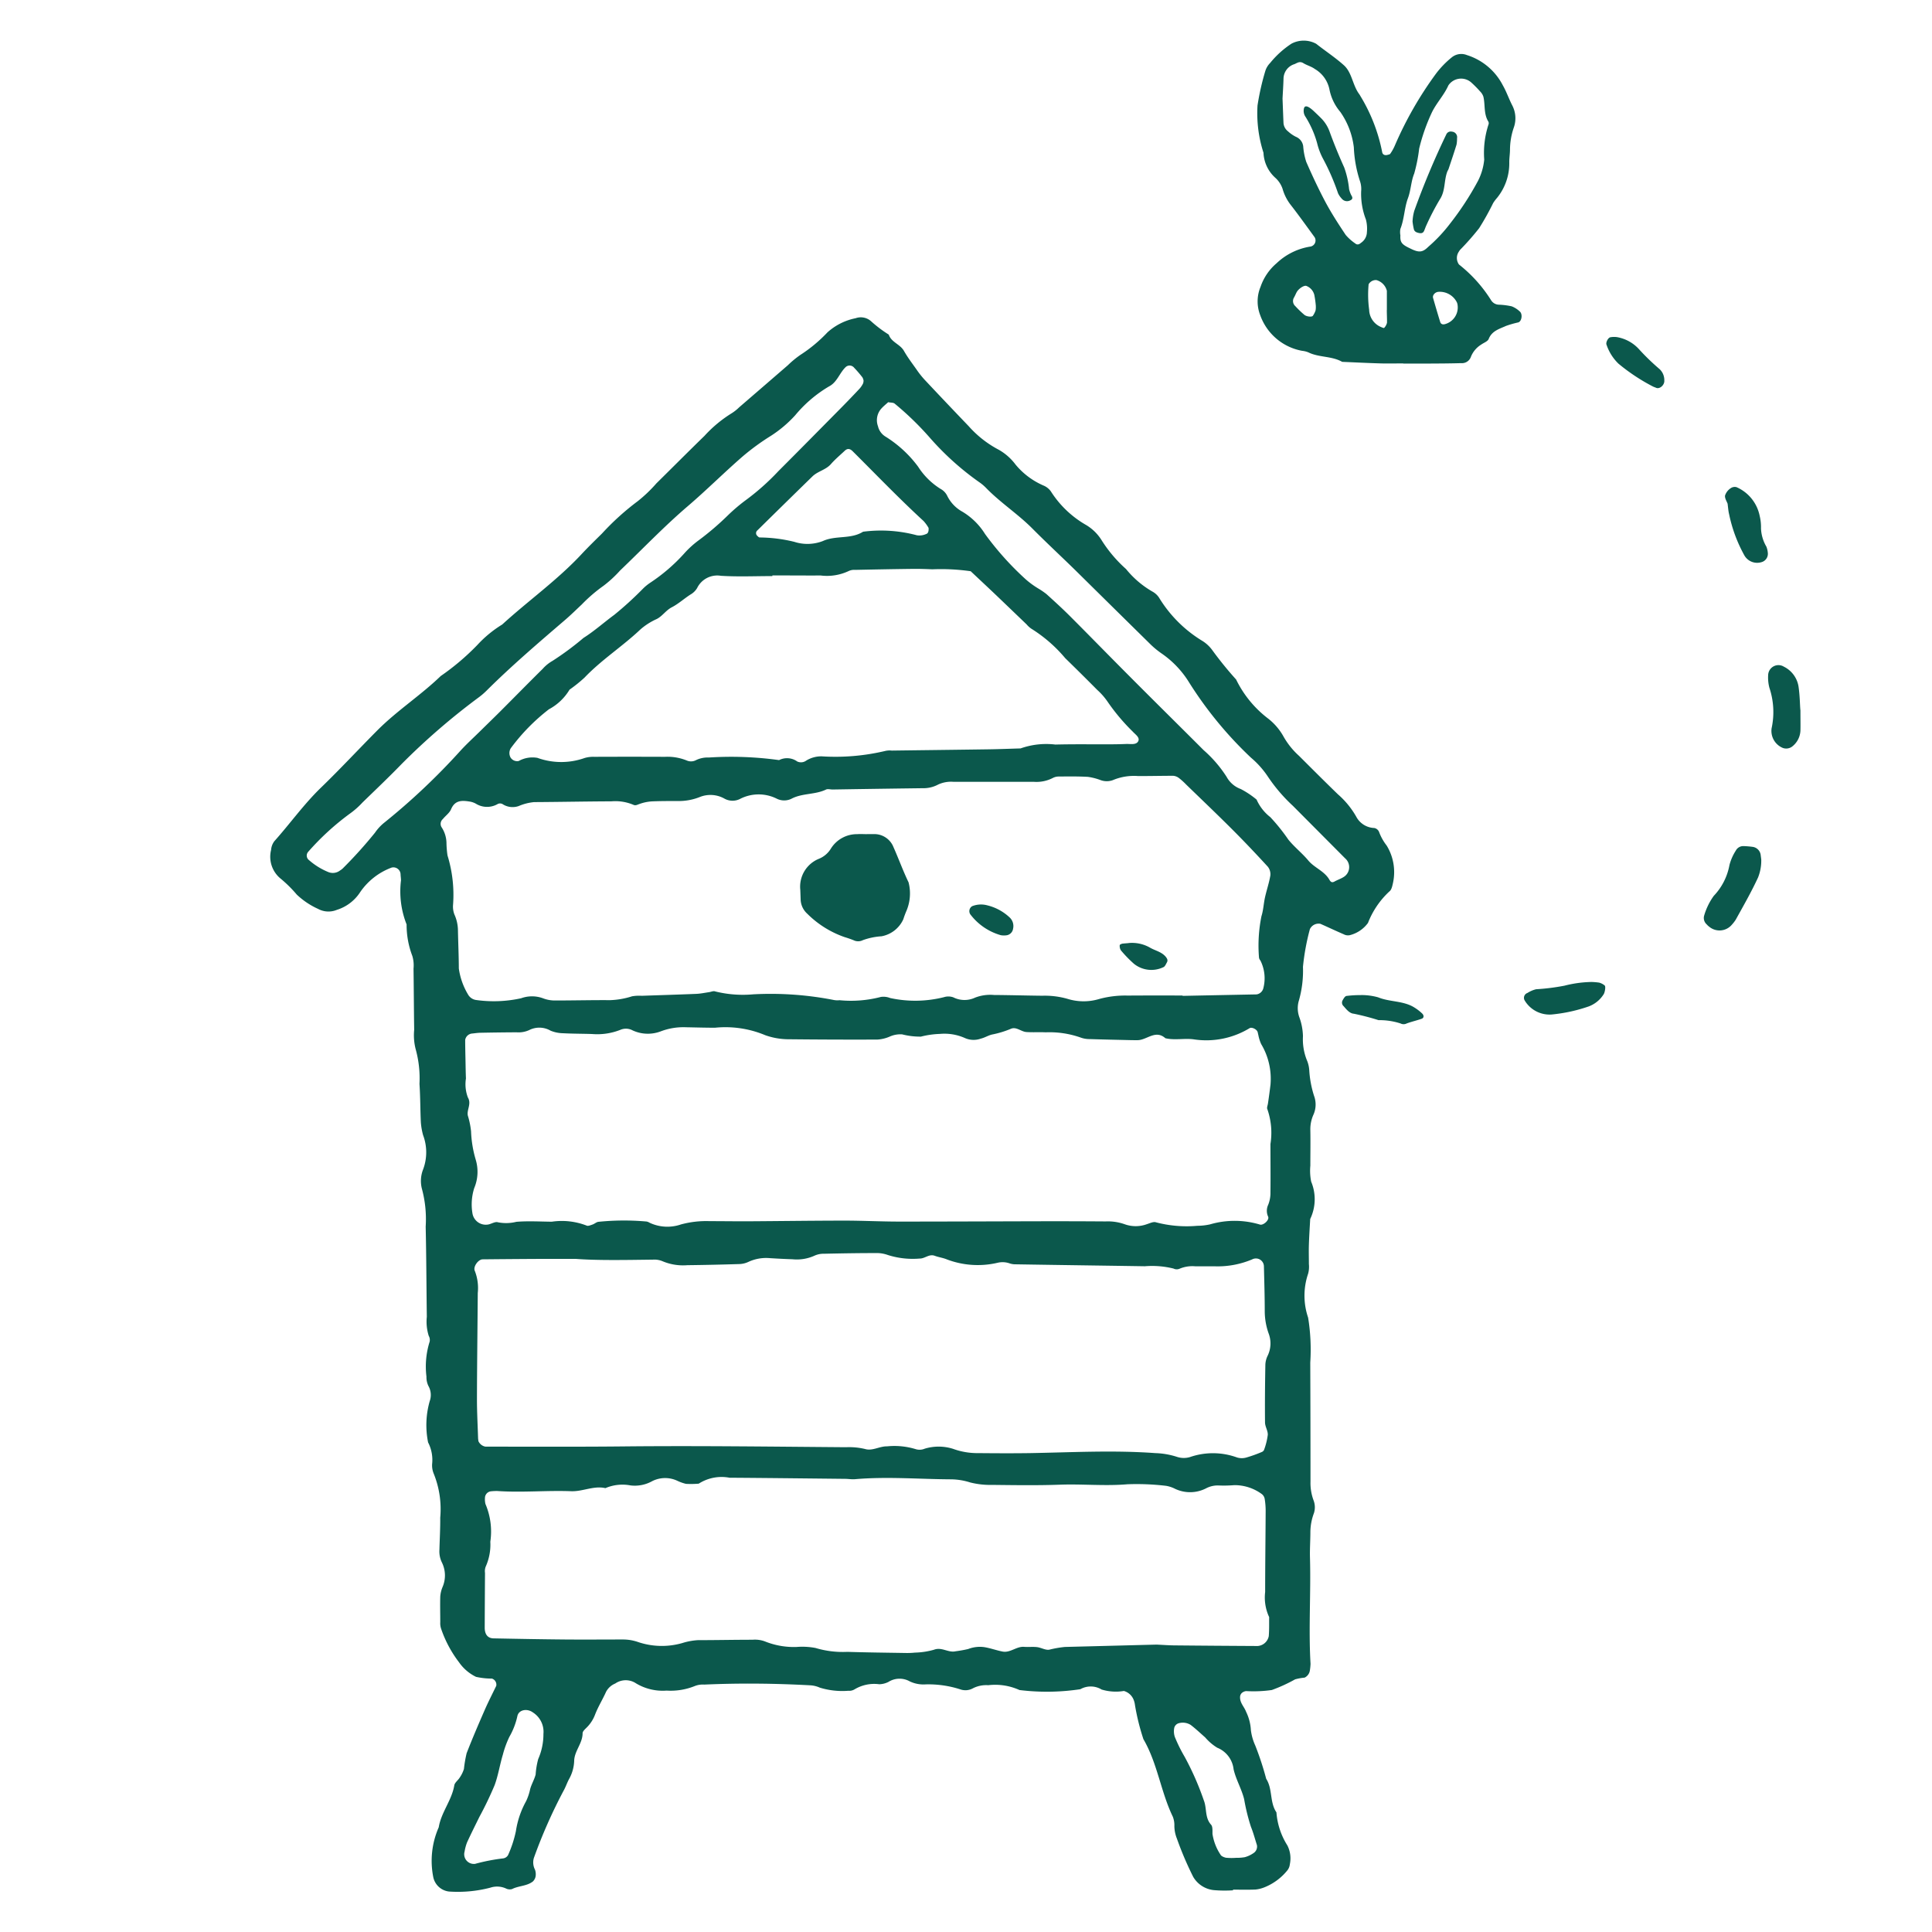 <svg xmlns="http://www.w3.org/2000/svg" xmlns:xlink="http://www.w3.org/1999/xlink" width="100" height="100" viewBox="0 0 100 100">
  <defs>
    <clipPath id="clip-GET_IN_TOUCH">
      <rect width="100" height="100"/>
    </clipPath>
  </defs>
  <g id="GET_IN_TOUCH" data-name="GET IN TOUCH" clip-path="url(#clip-GET_IN_TOUCH)">
    <path id="Path_107" data-name="Path 107" d="M223.76,1692.05a6.622,6.622,0,0,1-1-.01,1.4,1.4,0,0,1-1.062-.685,17.033,17.033,0,0,1-.845-1.982,1.8,1.8,0,0,1-.131-.645,1.221,1.221,0,0,0-.079-.485c-.625-1.294-.793-2.761-1.523-4.016a11.677,11.677,0,0,1-.437-1.764,1.072,1.072,0,0,0-.088-.318.768.768,0,0,0-.485-.413,2.535,2.535,0,0,1-1.153-.074,1.088,1.088,0,0,0-1.1-.017,11.591,11.591,0,0,1-3.152.043,3.041,3.041,0,0,0-1.617-.25,1.513,1.513,0,0,0-.8.164.8.8,0,0,1-.649.05,5.36,5.36,0,0,0-1.8-.256,1.647,1.647,0,0,1-.809-.154,1.079,1.079,0,0,0-1.108.026,1.1,1.1,0,0,1-.476.12,1.977,1.977,0,0,0-1.28.266.527.527,0,0,1-.319.072,3.969,3.969,0,0,1-1.477-.162,1.4,1.4,0,0,0-.479-.12c-1.831-.1-3.664-.12-5.5-.038a1.141,1.141,0,0,0-.489.074,3.331,3.331,0,0,1-1.461.237,2.681,2.681,0,0,1-1.587-.377.955.955,0,0,0-1.074.012.931.931,0,0,0-.471.424c-.179.4-.42.784-.578,1.2a1.862,1.862,0,0,1-.455.68c-.077.076-.184.178-.184.268,0,.522-.418.912-.435,1.418a2.071,2.071,0,0,1-.263.95c-.106.193-.174.408-.282.6a26.466,26.466,0,0,0-1.543,3.49.817.817,0,0,0,.061.608.729.729,0,0,1,.033.324.486.486,0,0,1-.145.283c-.314.245-.733.218-1.08.394a.443.443,0,0,1-.32-.035,1.111,1.111,0,0,0-.8-.039,6.634,6.634,0,0,1-2.143.2.942.942,0,0,1-.808-.725,4.306,4.306,0,0,1,.279-2.6c.126-.775.675-1.393.805-2.171.025-.147.2-.264.283-.405a1.627,1.627,0,0,0,.216-.443,6.551,6.551,0,0,1,.14-.816c.3-.772.628-1.533.96-2.292.177-.4.383-.8.573-1.194a.328.328,0,0,0-.227-.376,3.686,3.686,0,0,1-.821-.09,2.286,2.286,0,0,1-.878-.752,6.081,6.081,0,0,1-.932-1.749.9.9,0,0,1-.04-.328c0-.445-.013-.89,0-1.333a1.592,1.592,0,0,1,.115-.479,1.515,1.515,0,0,0-.032-1.283,1.288,1.288,0,0,1-.127-.646c.015-.556.047-1.112.042-1.667a4.883,4.883,0,0,0-.337-2.281,1.126,1.126,0,0,1-.083-.489,1.97,1.97,0,0,0-.208-1.127,4.523,4.523,0,0,1,.084-2.137.943.943,0,0,0-.069-.788,1.05,1.05,0,0,1-.1-.481,4.287,4.287,0,0,1,.165-1.808.428.428,0,0,0-.046-.3,2.425,2.425,0,0,1-.1-.987c-.021-1.557-.024-3.113-.059-4.67a6.026,6.026,0,0,0-.2-1.975,1.634,1.634,0,0,1,.065-.979,2.52,2.52,0,0,0,0-1.782,3.51,3.51,0,0,1-.114-.648c-.033-.667-.026-1.335-.072-2a5.68,5.68,0,0,0-.2-1.81,2.893,2.893,0,0,1-.074-.991c-.016-1.056-.019-2.112-.034-3.168a1.7,1.7,0,0,0-.063-.659,4.478,4.478,0,0,1-.295-1.626,4.65,4.65,0,0,1-.291-2.28c0-.111-.019-.22-.022-.331a.372.372,0,0,0-.459-.334,3.406,3.406,0,0,0-1.67,1.33,2.23,2.23,0,0,1-1.174.861,1.132,1.132,0,0,1-.969-.053,3.976,3.976,0,0,1-1.1-.739,6.6,6.6,0,0,0-.829-.821,1.46,1.46,0,0,1-.5-1.493.851.851,0,0,1,.173-.455c.813-.909,1.52-1.906,2.4-2.759,1-.966,1.945-1.986,2.926-2.972,1.019-1.024,2.244-1.812,3.282-2.814a12.532,12.532,0,0,0,1.9-1.612,5.977,5.977,0,0,1,1.281-1.053c1.352-1.236,2.858-2.3,4.11-3.645.341-.366.7-.715,1.057-1.067a13.393,13.393,0,0,1,1.85-1.673,7.3,7.3,0,0,0,.963-.92c.831-.82,1.655-1.648,2.492-2.462a6.586,6.586,0,0,1,1.406-1.168,2.331,2.331,0,0,0,.391-.311q1.26-1.087,2.517-2.175a5.112,5.112,0,0,1,.642-.531,7.54,7.54,0,0,0,1.406-1.169,3.07,3.07,0,0,1,1.463-.734.794.794,0,0,1,.786.149,6.476,6.476,0,0,0,.925.7c.133.4.586.493.784.84s.428.647.651.963a4.743,4.743,0,0,0,.407.518q1.141,1.216,2.295,2.419a5.493,5.493,0,0,0,1.562,1.223,2.82,2.82,0,0,1,.867.768,3.867,3.867,0,0,0,1.45,1.084.881.881,0,0,1,.375.3,5.249,5.249,0,0,0,1.769,1.708,2.381,2.381,0,0,1,.84.792,6.952,6.952,0,0,0,1.281,1.519,4.888,4.888,0,0,0,1.384,1.177.948.948,0,0,1,.352.348,6.669,6.669,0,0,0,2.223,2.2,1.838,1.838,0,0,1,.488.449,18.523,18.523,0,0,0,1.251,1.544,5.647,5.647,0,0,0,1.676,2.036,3.1,3.1,0,0,1,.756.877,3.969,3.969,0,0,0,.825,1.039c.668.666,1.334,1.334,2.012,1.99a4.448,4.448,0,0,1,.946,1.153,1.1,1.1,0,0,0,.937.591.339.339,0,0,1,.243.193,2.659,2.659,0,0,0,.4.719,2.633,2.633,0,0,1,.326,1.926c-.035.157-.074.364-.186.444a4.394,4.394,0,0,0-1.11,1.633,1.669,1.669,0,0,1-.939.632.463.463,0,0,1-.317-.046c-.406-.174-.805-.364-1.208-.542a.5.5,0,0,0-.542.275,11.91,11.91,0,0,0-.359,1.954,5.614,5.614,0,0,1-.227,1.8,1.386,1.386,0,0,0,.043.816,3.075,3.075,0,0,1,.184.973,2.9,2.9,0,0,0,.227,1.3,1.594,1.594,0,0,1,.1.484,5.412,5.412,0,0,0,.246,1.3,1.288,1.288,0,0,1-.03.977,1.832,1.832,0,0,0-.161.805c.012.611,0,1.223,0,1.835a2.826,2.826,0,0,0,.044.829,2.364,2.364,0,0,1-.051,1.931c-.024.444-.054.888-.068,1.332-.011.333,0,.667,0,1a1.369,1.369,0,0,1-.04.5,3.522,3.522,0,0,0,0,2.273,10.34,10.34,0,0,1,.111,2.326q.012,3.086.012,6.171a2.568,2.568,0,0,0,.164.975,1,1,0,0,1,.015.645,2.837,2.837,0,0,0-.185.971c0,.445-.033.891-.021,1.335.052,1.834-.078,3.669.029,5.5a3,3,0,0,1-.033.331.492.492,0,0,1-.274.38,2.794,2.794,0,0,0-.491.089,8.141,8.141,0,0,1-1.206.552,6.73,6.73,0,0,1-1.324.056.367.367,0,0,0-.156.048.291.291,0,0,0-.163.265c-.01.3.216.5.311.756a2.479,2.479,0,0,1,.249.955,2.7,2.7,0,0,0,.225.789,15.513,15.513,0,0,1,.567,1.726c.341.528.172,1.213.53,1.737a3.708,3.708,0,0,0,.567,1.714,1.48,1.48,0,0,1,.127.972.612.612,0,0,1-.115.3,2.922,2.922,0,0,1-1.185.888,1.689,1.689,0,0,1-.478.121c-.389.017-.778.006-1.167.006Zm-2.611-46.314v.018q1.914-.039,3.828-.076a.425.425,0,0,0,.345-.3,2.048,2.048,0,0,0-.147-1.454.3.3,0,0,1-.072-.149,7.631,7.631,0,0,1,.127-2.147c.1-.313.112-.653.184-.977.084-.376.211-.743.275-1.122a.62.62,0,0,0-.13-.46c-.6-.655-1.211-1.3-1.84-1.929-.785-.785-1.589-1.551-2.387-2.324a3.475,3.475,0,0,0-.369-.334.563.563,0,0,0-.3-.119c-.61,0-1.219.016-1.828.013a2.809,2.809,0,0,0-1.3.213.924.924,0,0,1-.651-.01,3.04,3.04,0,0,0-.638-.161c-.5-.028-1-.021-1.5-.017a.654.654,0,0,0-.316.075,1.845,1.845,0,0,1-.966.2H209.3a1.576,1.576,0,0,0-.809.142,1.608,1.608,0,0,1-.8.187q-2.332.03-4.664.068c-.111,0-.241-.041-.33,0-.555.27-1.2.186-1.752.456a.858.858,0,0,1-.8.02,2.1,2.1,0,0,0-1.919.019.861.861,0,0,1-.8-.028,1.478,1.478,0,0,0-1.286-.071,2.94,2.94,0,0,1-1.135.2c-.445,0-.89,0-1.333.019a2.319,2.319,0,0,0-.642.136c-.113.039-.2.094-.307.041a2.418,2.418,0,0,0-1.141-.18c-1.332.005-2.664.033-4,.04a2.657,2.657,0,0,0-.8.205.953.953,0,0,1-.8-.081.272.272,0,0,0-.311-.01,1.1,1.1,0,0,1-1.11-.036.97.97,0,0,0-.312-.106c-.4-.065-.766-.079-.966.4-.081.193-.286.332-.424.505a.331.331,0,0,0-.055.44,1.524,1.524,0,0,1,.242.785,5.049,5.049,0,0,0,.054.66,6.919,6.919,0,0,1,.286,2.567,1.141,1.141,0,0,0,.07.484,2.047,2.047,0,0,1,.184.8c.012.666.044,1.332.046,2a3.58,3.58,0,0,0,.5,1.383.573.573,0,0,0,.412.249,6.544,6.544,0,0,0,2.313-.093,1.652,1.652,0,0,1,1.126,0,1.713,1.713,0,0,0,.647.116c.944,0,1.888-.024,2.832-.017a4.2,4.2,0,0,0,1.138-.2,2.184,2.184,0,0,1,.5-.026c.944-.033,1.888-.061,2.831-.1.219-.01.437-.057.654-.088.1-.015.225-.073.308-.04a5.937,5.937,0,0,0,1.979.152,16.984,16.984,0,0,1,4.132.286,1.014,1.014,0,0,0,.332.019,6.135,6.135,0,0,0,2.142-.17.928.928,0,0,1,.477.056,6.089,6.089,0,0,0,2.788-.044.758.758,0,0,1,.484.009,1.287,1.287,0,0,0,1.124.016,2.179,2.179,0,0,1,.981-.138c.833.006,1.666.03,2.5.039a4.273,4.273,0,0,1,1.308.162,2.791,2.791,0,0,0,1.643.005,5.116,5.116,0,0,1,1.476-.175C219.261,1645.731,220.2,1645.735,221.149,1645.735Zm4.55,4.594a3.5,3.5,0,0,0-.484-2.081,2.056,2.056,0,0,1-.147-.471c-.016-.054-.022-.11-.04-.162-.047-.134-.294-.257-.41-.191a4.313,4.313,0,0,1-2.871.583c-.487-.074-1,.056-1.491-.062-.5-.447-.938.074-1.407.1-.111.006-.222,0-.334,0-.722-.017-1.443-.031-2.164-.055a1.336,1.336,0,0,1-.487-.082,4.846,4.846,0,0,0-1.8-.268c-.332-.017-.667.008-1-.015-.271-.018-.515-.281-.791-.173a5.008,5.008,0,0,1-.948.294c-.214.037-.41.172-.624.221a1.105,1.105,0,0,1-.816-.029,2.6,2.6,0,0,0-1.3-.216,4.541,4.541,0,0,0-.98.14,3.745,3.745,0,0,1-.97-.116,1.347,1.347,0,0,0-.647.115,1.888,1.888,0,0,1-.638.154c-1.557.006-3.113,0-4.669-.017a3.629,3.629,0,0,1-1.134-.209,5.34,5.34,0,0,0-2.6-.387c-.5,0-1-.015-1.5-.024a3.308,3.308,0,0,0-1.3.208,1.878,1.878,0,0,1-1.463-.045.729.729,0,0,0-.637-.03,3.252,3.252,0,0,1-1.47.216c-.5-.016-1-.013-1.5-.04a1.766,1.766,0,0,1-.642-.132,1.16,1.16,0,0,0-1.113-.028,1.33,1.33,0,0,1-.647.112q-.918.005-1.834.023c-.166,0-.332.028-.5.044a.4.4,0,0,0-.326.323c0,.332.008.665.015,1s.01.667.024,1a1.926,1.926,0,0,0,.1.982c.2.334-.072.647,0,.946a4.271,4.271,0,0,1,.165.809,5.9,5.9,0,0,0,.242,1.469,2.168,2.168,0,0,1-.078,1.467,2.8,2.8,0,0,0-.091,1.314.7.7,0,0,0,.844.565c.159-.04.343-.154.473-.109a2.193,2.193,0,0,0,.956-.024c.607-.05,1.222-.011,1.833-.006a3.559,3.559,0,0,1,1.8.2c.073.04.211-.021.312-.055s.2-.129.3-.139a13,13,0,0,1,2.495-.015.48.48,0,0,1,.153.062,2.157,2.157,0,0,0,1.623.089,4.978,4.978,0,0,1,1.477-.171c.667,0,1.335.011,2,.008,1.668-.01,3.336-.034,5-.035.945,0,1.89.05,2.835.05,2.613,0,5.227-.013,7.84-.018q1.418,0,2.836.01a2.6,2.6,0,0,1,.98.145,1.684,1.684,0,0,0,1.142,0c.156-.048.347-.145.476-.1a6.232,6.232,0,0,0,2.143.181,3.124,3.124,0,0,0,.656-.073,4.539,4.539,0,0,1,2.6.014c.17.033.476-.234.412-.408a.727.727,0,0,1,0-.619,1.622,1.622,0,0,0,.117-.644c.01-.833,0-1.667,0-2.5a3.726,3.726,0,0,0-.16-1.806c-.04-.077.021-.2.033-.308Q225.641,1650.821,225.7,1650.329Zm-35.972,9.038c-.81,0-1.308,0-1.808,0q-1.5.008-3,.023c-.226,0-.508.385-.405.6a2.436,2.436,0,0,1,.152,1.143c-.013,1.833-.038,3.667-.042,5.5,0,.667.037,1.333.058,2,0,.056.013.111.017.166a.494.494,0,0,0,.365.286c2.39,0,4.778.013,7.167-.012,3.836-.039,7.67.013,11.5.042a3.545,3.545,0,0,1,.989.094c.378.11.741-.147,1.13-.139a3.761,3.761,0,0,1,1.478.143.675.675,0,0,0,.471-.022,2.482,2.482,0,0,1,1.472.009,3.669,3.669,0,0,0,1.3.22c.888.008,1.778.013,2.667,0,2.166-.037,4.332-.159,6.5,0a4.031,4.031,0,0,1,1.138.2,1.124,1.124,0,0,0,.65.006,3.643,3.643,0,0,1,2.439.019.849.849,0,0,0,.494,0,6.944,6.944,0,0,0,.781-.28.216.216,0,0,0,.122-.108,3.481,3.481,0,0,0,.195-.783c.011-.21-.14-.426-.143-.64-.01-1,0-2,.018-3a1.173,1.173,0,0,1,.128-.475,1.458,1.458,0,0,0,.04-1.136,3.458,3.458,0,0,1-.2-1.137c0-.778-.024-1.555-.043-2.333a.414.414,0,0,0-.6-.364,4.582,4.582,0,0,1-1.946.362c-.333,0-.667,0-1,0a1.717,1.717,0,0,0-.815.123.369.369,0,0,1-.316-.006,4.585,4.585,0,0,0-1.486-.12c-2.222-.035-4.445-.063-6.667-.1a.948.948,0,0,1-.327-.047,1.111,1.111,0,0,0-.633-.032,4.5,4.5,0,0,1-2.611-.172c-.2-.085-.428-.113-.635-.19-.293-.11-.506.148-.787.143a4.242,4.242,0,0,1-1.641-.184,1.713,1.713,0,0,0-.652-.1c-.889,0-1.778.015-2.666.035a1.108,1.108,0,0,0-.48.1,2.211,2.211,0,0,1-1.137.185c-.389-.012-.777-.033-1.166-.057a2.178,2.178,0,0,0-1.133.2,1.188,1.188,0,0,1-.477.106q-1.333.042-2.667.058a2.745,2.745,0,0,1-1.3-.211,1.094,1.094,0,0,0-.485-.076C192.3,1659.425,190.858,1659.454,189.727,1659.367Zm30.088,19.965c.336.015.614.037.891.04q2.165.021,4.329.032a.632.632,0,0,0,.573-.509c.028-.327.016-.658.021-.986a2.391,2.391,0,0,1-.208-1.3c0-1.387.019-2.775.026-4.162a3.781,3.781,0,0,0-.05-.658.406.406,0,0,0-.172-.266,2.379,2.379,0,0,0-1.4-.445,6.645,6.645,0,0,1-.831.016,1.3,1.3,0,0,0-.637.152,1.811,1.811,0,0,1-1.6.021,1.586,1.586,0,0,0-.467-.154,12.855,12.855,0,0,0-1.993-.081c-1.168.1-2.33-.02-3.495.022s-2.331.024-3.5.011a4.248,4.248,0,0,1-1.149-.127,3.371,3.371,0,0,0-.972-.161c-1.664-.008-3.327-.151-4.992-.007-.165.014-.333-.016-.5-.018-2-.021-3.994-.045-5.992-.058a2.194,2.194,0,0,0-1.594.307,4.752,4.752,0,0,1-.661.01,2.329,2.329,0,0,1-.464-.167,1.483,1.483,0,0,0-1.285.028,1.843,1.843,0,0,1-1.12.22,2.23,2.23,0,0,0-1.3.141c-.607-.138-1.169.181-1.774.159-1.274-.048-2.552.078-3.828-.011a2.966,2.966,0,0,0-.332.017.35.35,0,0,0-.3.327,1.077,1.077,0,0,0,.025.329,3.624,3.624,0,0,1,.252,1.951,2.78,2.78,0,0,1-.24,1.292.663.663,0,0,0-.035.326q-.01,1.415-.015,2.83c0,.352.158.551.458.556,1.221.024,2.442.047,3.663.058,1,.009,2,0,3,0a2.378,2.378,0,0,1,.815.131,3.842,3.842,0,0,0,2.288.054,3.367,3.367,0,0,1,.809-.151c.943,0,1.887-.021,2.83-.021a1.482,1.482,0,0,1,.651.09,4.009,4.009,0,0,0,1.625.284,3.636,3.636,0,0,1,.988.053,4.894,4.894,0,0,0,1.641.2c1,.031,2,.042,3,.058a3.831,3.831,0,0,0,.5-.019,3.965,3.965,0,0,0,.979-.147c.41-.161.747.168,1.13.077a6.328,6.328,0,0,0,.647-.116,1.681,1.681,0,0,1,.816-.1c.325.05.638.168.962.231.4.079.721-.277,1.123-.243.22.018.446-.013.665.014s.435.166.633.132a5.506,5.506,0,0,1,.811-.141C216.658,1679.414,218.266,1679.371,219.815,1679.332Zm-19.9-55.341v.034c-.889,0-1.781.041-2.666-.015a1.158,1.158,0,0,0-1.229.635.938.938,0,0,1-.351.339c-.325.21-.617.478-.957.654-.308.158-.487.459-.784.61a3.389,3.389,0,0,0-.836.532c-.927.879-2.013,1.57-2.9,2.5a7.44,7.44,0,0,1-.775.623,2.759,2.759,0,0,1-1.069,1.017,10.188,10.188,0,0,0-1.975,2.018.48.48,0,0,0-.01.477.4.4,0,0,0,.425.18,1.464,1.464,0,0,1,.967-.161,3.623,3.623,0,0,0,2.439.008,1.551,1.551,0,0,1,.492-.062q1.834-.008,3.669,0a2.64,2.64,0,0,1,1.14.195.553.553,0,0,0,.482-.031,1.375,1.375,0,0,1,.647-.128,18.069,18.069,0,0,1,3.638.134.906.906,0,0,1,.941.072.462.462,0,0,0,.472-.052,1.49,1.49,0,0,1,.79-.215,11.167,11.167,0,0,0,3.3-.281,1.006,1.006,0,0,1,.331-.017c1.668-.022,3.335-.041,5-.065.556-.008,1.111-.031,1.666-.047a3.971,3.971,0,0,1,1.8-.2c.944-.024,1.889-.009,2.834-.013q.417,0,.834-.017c.219-.008.512.061.619-.138s-.153-.356-.286-.507a10.39,10.39,0,0,1-1.285-1.525,3.4,3.4,0,0,0-.547-.627c-.548-.553-1.1-1.1-1.658-1.644a7.391,7.391,0,0,0-1.749-1.522,1.183,1.183,0,0,1-.247-.223c-.521-.5-1.041-1-1.564-1.5-.442-.421-.889-.837-1.333-1.255a10.827,10.827,0,0,0-1.984-.1c-.332-.013-.665-.026-1-.022-1,.012-2,.031-3,.052a.667.667,0,0,0-.323.056,2.641,2.641,0,0,1-1.461.234C201.585,1624,200.751,1623.991,199.918,1623.991Zm4.717-10.1a.514.514,0,0,0-.056-.151,6.265,6.265,0,0,0-.43-.5.3.3,0,0,0-.432-.038c-.322.305-.448.788-.857,1a6.685,6.685,0,0,0-1.761,1.5,6.262,6.262,0,0,1-1.264,1.068,12.11,12.11,0,0,0-1.47,1.075c-.961.836-1.861,1.737-2.832,2.567-1.22,1.044-2.335,2.214-3.5,3.327a6.114,6.114,0,0,1-.855.788,8.021,8.021,0,0,0-1.13.972c-.284.266-.56.539-.855.792-1.388,1.192-2.779,2.38-4.077,3.672a3.644,3.644,0,0,1-.377.325,35.112,35.112,0,0,0-4.018,3.471c-.656.677-1.341,1.327-2.018,1.984a4.173,4.173,0,0,1-.618.552,13.392,13.392,0,0,0-2.2,2.01.293.293,0,0,0,.051.423,3.544,3.544,0,0,0,.981.61.615.615,0,0,0,.63-.08.76.76,0,0,0,.133-.1,22.882,22.882,0,0,0,1.669-1.851,2.413,2.413,0,0,1,.443-.489,34.194,34.194,0,0,0,3.989-3.763c.3-.327.628-.627.945-.938.356-.35.716-.7,1.069-1.05.745-.745,1.485-1.5,2.233-2.239a1.992,1.992,0,0,1,.514-.417,15.067,15.067,0,0,0,1.6-1.186c.558-.351,1.055-.8,1.591-1.193a17.771,17.771,0,0,0,1.476-1.344,2.483,2.483,0,0,1,.384-.317,9.155,9.155,0,0,0,1.76-1.514,4.876,4.876,0,0,1,.736-.673,14.477,14.477,0,0,0,1.516-1.293,9.213,9.213,0,0,1,.884-.758,12.342,12.342,0,0,0,1.739-1.539c1.1-1.1,2.19-2.206,3.282-3.311q.468-.475.923-.961a1.233,1.233,0,0,0,.181-.272A.478.478,0,0,0,204.634,1613.9Zm1.279,1.132c-.108.1-.236.2-.346.321a.9.9,0,0,0-.183.927.85.85,0,0,0,.378.528,6.114,6.114,0,0,1,1.7,1.566,3.7,3.7,0,0,0,1.16,1.147.807.807,0,0,1,.343.354,1.877,1.877,0,0,0,.783.824,3.492,3.492,0,0,1,1.176,1.156,15.4,15.4,0,0,0,2.1,2.341,4.454,4.454,0,0,0,.667.487,4,4,0,0,1,.408.279c.41.371.82.744,1.212,1.135,1.019,1.019,2.024,2.052,3.042,3.072,1.292,1.3,2.593,2.581,3.886,3.875a6.472,6.472,0,0,1,1.188,1.379,1.37,1.37,0,0,0,.733.633,4.518,4.518,0,0,1,.819.546,2.364,2.364,0,0,0,.71.908,9.856,9.856,0,0,1,.934,1.163c.311.387.715.7,1.033,1.082s.84.548,1.094,1c.073.128.147.153.264.088.145-.081.306-.134.448-.219a.6.6,0,0,0,.1-.981l-2.7-2.714a8.5,8.5,0,0,1-1.292-1.507,4.665,4.665,0,0,0-.883-.991,19.979,19.979,0,0,1-3.25-3.972,5,5,0,0,0-1.37-1.417,4.418,4.418,0,0,1-.633-.529q-1.9-1.87-3.793-3.74c-.752-.738-1.526-1.454-2.267-2.2s-1.633-1.324-2.371-2.076a2.333,2.333,0,0,0-.379-.324,14.474,14.474,0,0,1-2.584-2.332,15.626,15.626,0,0,0-1.792-1.733C206.173,1615.04,206.043,1615.052,205.913,1615.027Zm2.09,6.51a2.044,2.044,0,0,0-.259-.357c-1.264-1.161-2.452-2.4-3.667-3.609-.147-.148-.277-.158-.416-.027-.241.227-.5.442-.716.691-.266.3-.68.366-.958.638q-1.425,1.39-2.843,2.788a.185.185,0,0,0-.018.275c.039.038.088.093.134.094a7.746,7.746,0,0,1,1.794.227,2.21,2.21,0,0,0,1.472-.04c.669-.307,1.448-.082,2.084-.484a7.169,7.169,0,0,1,2.786.184.829.829,0,0,0,.473-.063C207.974,1621.823,208.013,1621.709,208,1621.538Zm-19.937,62.434a1.189,1.189,0,0,0-.549-1.128c-.3-.218-.736-.136-.8.2a3.748,3.748,0,0,1-.414,1.068,5.106,5.106,0,0,0-.336.921c-.158.523-.239,1.069-.426,1.577a17.958,17.958,0,0,1-.784,1.635c-.217.443-.439.883-.644,1.331a2.339,2.339,0,0,0-.127.473.5.5,0,0,0,.547.635,9.8,9.8,0,0,1,1.447-.282.345.345,0,0,0,.257-.172,5.96,5.96,0,0,0,.405-1.24,4.6,4.6,0,0,1,.527-1.548,2.752,2.752,0,0,0,.209-.619c.069-.261.218-.5.286-.763a4.085,4.085,0,0,1,.133-.8A3.2,3.2,0,0,0,188.065,1683.972Zm35.849,6.4a2.276,2.276,0,0,0,.457-.033,1.477,1.477,0,0,0,.441-.206.4.4,0,0,0,.183-.424c-.1-.312-.182-.631-.306-.934a10.227,10.227,0,0,1-.354-1.436c-.131-.529-.425-1.018-.546-1.548a1.363,1.363,0,0,0-.847-1.117,2.629,2.629,0,0,1-.623-.533c-.248-.218-.488-.446-.749-.646a.77.77,0,0,0-.637-.084.335.335,0,0,0-.213.221.918.918,0,0,0,.028.486,7.925,7.925,0,0,0,.512,1.034,14.752,14.752,0,0,1,.991,2.257c.159.408.042.885.372,1.249.091.1.069.317.073.481a2.668,2.668,0,0,0,.416,1.071c.038.079.172.131.272.157A3.013,3.013,0,0,0,223.914,1690.369Zm8.66-77.35c-.388,0-.777.01-1.165,0-.666-.019-1.331-.053-2-.081-.542-.31-1.2-.219-1.751-.491a1.168,1.168,0,0,0-.319-.079,2.843,2.843,0,0,1-2.175-1.851,1.963,1.963,0,0,1,.019-1.461,2.787,2.787,0,0,1,.834-1.224,3.271,3.271,0,0,1,1.763-.863.321.321,0,0,0,.177-.516c-.391-.537-.777-1.077-1.182-1.6a2.451,2.451,0,0,1-.453-.875,1.354,1.354,0,0,0-.355-.549,1.848,1.848,0,0,1-.631-1.313,6.655,6.655,0,0,1-.309-2.448,13.024,13.024,0,0,1,.4-1.773,1.027,1.027,0,0,1,.252-.425,4.812,4.812,0,0,1,1.105-1,1.354,1.354,0,0,1,1.27,0c.045.031.087.068.131.1.439.337.9.647,1.312,1.016s.447,1,.768,1.459a1.054,1.054,0,0,1,.09.14,8.851,8.851,0,0,1,1.128,2.915c.031.124.147.161.276.125.049-.014.117-.024.139-.058a2.348,2.348,0,0,0,.239-.43,18.886,18.886,0,0,1,2.136-3.726,4.806,4.806,0,0,1,.807-.832.777.777,0,0,1,.783-.12,3.152,3.152,0,0,1,1.859,1.563c.192.334.316.706.494,1.05a1.442,1.442,0,0,1,.079,1.131,3.572,3.572,0,0,0-.2,1.137c0,.222-.038.444-.037.665a2.836,2.836,0,0,1-.634,1.848,2,2,0,0,0-.2.266,14.066,14.066,0,0,1-.725,1.3,13.478,13.478,0,0,1-.99,1.124,1.553,1.553,0,0,0-.09.139.576.576,0,0,0,.036.618,7.251,7.251,0,0,1,1.66,1.846.488.488,0,0,0,.413.234,3.717,3.717,0,0,1,.657.085,1.284,1.284,0,0,1,.414.264c.161.131.108.511-.074.567a5.432,5.432,0,0,0-.633.181c-.344.158-.733.255-.9.677-.051.128-.254.195-.387.291a1.316,1.316,0,0,0-.53.624.492.492,0,0,1-.512.336c-.555.017-1.11.019-1.666.022-.444,0-.889,0-1.332,0Zm-.152-6.627c-.02.332.06.453.4.624l.149.073c.411.2.6.186.889-.1a7.937,7.937,0,0,0,1.135-1.208,15.233,15.233,0,0,0,1.445-2.212,3.061,3.061,0,0,0,.321-1.1,4.73,4.73,0,0,1,.216-1.8.2.2,0,0,0,0-.163c-.252-.4-.158-.865-.259-1.292a.691.691,0,0,0-.175-.278,5.624,5.624,0,0,0-.468-.471.792.792,0,0,0-1.169.164c-.228.512-.619.909-.858,1.407a9.886,9.886,0,0,0-.654,1.865,8.331,8.331,0,0,1-.257,1.293c-.166.4-.167.851-.324,1.274-.188.506-.187,1.076-.392,1.591A.946.946,0,0,0,232.421,1606.392Zm-6.1-7.073c.015.38.03.823.05,1.265a.6.6,0,0,0,.233.423,1.753,1.753,0,0,0,.407.282.613.613,0,0,1,.38.494,3.432,3.432,0,0,0,.158.807c.31.708.638,1.41,1,2.091.312.581.674,1.138,1.041,1.688a2.469,2.469,0,0,0,.489.437c.1.087.195.065.3-.026a.682.682,0,0,0,.309-.553,1.893,1.893,0,0,0-.052-.657,3.675,3.675,0,0,1-.246-1.463,1.263,1.263,0,0,0-.051-.492,6.452,6.452,0,0,1-.328-1.781,4.026,4.026,0,0,0-.7-1.832,2.555,2.555,0,0,1-.566-1.183,1.591,1.591,0,0,0-.756-1.041c-.175-.129-.4-.184-.59-.3s-.309-.015-.456.049a.8.8,0,0,0-.571.734C226.364,1598.592,226.341,1598.924,226.32,1599.319Zm5.4,10.935h0c0-.22,0-.441,0-.661,0-.11,0-.22,0-.33a.77.77,0,0,0-.544-.558.437.437,0,0,0-.4.216,5.758,5.758,0,0,0,.027,1.318.992.992,0,0,0,.624.9c.049.024.14.059.152.043a.587.587,0,0,0,.148-.267C231.732,1610.695,231.718,1610.474,231.718,1610.254Zm3.025.727a.893.893,0,0,0,.634-.993.436.436,0,0,0-.047-.152.99.99,0,0,0-.943-.522c-.17.012-.32.172-.277.319.119.411.239.823.366,1.233C234.513,1610.987,234.614,1611.021,234.743,1610.981Zm-6.7-.919a5.175,5.175,0,0,0-.079-.583.672.672,0,0,0-.408-.469c-.118-.051-.408.14-.506.321-.051.095-.091.2-.145.289a.351.351,0,0,0,.075.435,5.118,5.118,0,0,0,.463.446c.106.094.384.13.444.055a1.075,1.075,0,0,0,.14-.276A.885.885,0,0,0,228.043,1610.062Zm23.052,28.606a2.349,2.349,0,0,1-.163.956c-.346.75-.756,1.464-1.155,2.185a1.836,1.836,0,0,1-.2.26.835.835,0,0,1-1.183.1.743.743,0,0,1-.12-.113.443.443,0,0,1-.136-.447,3.332,3.332,0,0,1,.5-1.03,3.121,3.121,0,0,0,.812-1.593,2.578,2.578,0,0,1,.33-.751.434.434,0,0,1,.4-.232,4.441,4.441,0,0,1,.49.042.486.486,0,0,1,.4.451C251.081,1638.548,251.088,1638.6,251.095,1638.668Zm2.029-7.709c0,.52.008.794,0,1.067a1.1,1.1,0,0,1-.447.838.513.513,0,0,1-.46.06.952.952,0,0,1-.585-1.018,3.973,3.973,0,0,0-.115-2.1,2.07,2.07,0,0,1-.064-.648.533.533,0,0,1,.812-.443,1.391,1.391,0,0,1,.758,1.013C253.1,1630.219,253.1,1630.714,253.124,1630.959Zm-3.765-10.664c-.045-.129-.158-.293-.137-.438a.722.722,0,0,1,.285-.373.365.365,0,0,1,.306-.061,2.062,2.062,0,0,1,1.2,1.48,2.494,2.494,0,0,1,.07.658,2.023,2.023,0,0,0,.278.941,1.126,1.126,0,0,1,.075.319.449.449,0,0,1-.345.49.761.761,0,0,1-.86-.34,7.5,7.5,0,0,1-.8-2.153C249.394,1620.657,249.385,1620.49,249.359,1620.3Zm-7.1,24.74a3.409,3.409,0,0,1,.451.035.743.743,0,0,1,.282.148c.065.049.009.377-.062.468a1.556,1.556,0,0,1-.763.615,8.2,8.2,0,0,1-1.926.419,1.5,1.5,0,0,1-1.387-.723.266.266,0,0,1,.14-.392,1.5,1.5,0,0,1,.448-.193,11.134,11.134,0,0,0,1.472-.185A6,6,0,0,1,242.261,1645.036Zm-11.894.678a3.235,3.235,0,0,1,.9.117c.618.253,1.327.168,1.9.542a2.344,2.344,0,0,1,.384.3c.1.1.087.226-.024.266-.258.092-.528.151-.784.246a.343.343,0,0,1-.312,0,3.517,3.517,0,0,0-1.142-.172,12.623,12.623,0,0,0-1.281-.333c-.217-.017-.375-.215-.522-.386a.246.246,0,0,1-.058-.306c.051-.088.118-.212.2-.228A5.953,5.953,0,0,1,230.367,1645.714Zm15.714-31.8c.012.229-.243.45-.424.369-.05-.022-.1-.037-.152-.061a9.863,9.863,0,0,1-1.8-1.191,2.448,2.448,0,0,1-.613-.972c-.057-.115.082-.384.206-.394a1.09,1.09,0,0,1,.331-.006,2,2,0,0,1,1.144.629,11.676,11.676,0,0,0,1.063,1.028A.777.777,0,0,1,246.081,1613.916Zm-41.281,23.47c.111,0,.222,0,.332,0a1.066,1.066,0,0,1,1.052.677c.268.6.492,1.224.779,1.819a2.306,2.306,0,0,1-.1,1.453,4.81,4.81,0,0,0-.172.459,1.542,1.542,0,0,1-1.127.88,3.48,3.48,0,0,0-.966.2.536.536,0,0,1-.476.006c-.153-.062-.31-.115-.468-.163a5.1,5.1,0,0,1-1.936-1.213,1.032,1.032,0,0,1-.341-.735c-.006-.165-.012-.332-.018-.5a1.557,1.557,0,0,1,.948-1.6,1.29,1.29,0,0,0,.624-.515,1.586,1.586,0,0,1,1.377-.766c.165-.013.332,0,.5,0Zm7.573,4.895a.4.4,0,0,1-.311.337.949.949,0,0,1-.324,0,3.009,3.009,0,0,1-1.584-1.087.3.3,0,0,1,.1-.415,1.248,1.248,0,0,1,.8-.04,2.568,2.568,0,0,1,1.134.617A.607.607,0,0,1,212.373,1642.28Zm5.976.743a1.881,1.881,0,0,1,1.094.228c.273.165.61.218.831.482.081.1.121.187.06.293-.051.09-.1.215-.181.246a1.439,1.439,0,0,1-1.526-.177,6.357,6.357,0,0,1-.678-.7.435.435,0,0,1-.056-.264c0-.026.084-.066.134-.076C218.133,1643.038,218.241,1643.034,218.349,1643.023Zm14.7-37.329a2.266,2.266,0,0,1,.092-.578,41.431,41.431,0,0,1,1.662-3.963.252.252,0,0,1,.284-.128.288.288,0,0,1,.266.339,1.885,1.885,0,0,1-.026.329c-.129.421-.271.837-.41,1.254-.017.052-.051.1-.071.15-.175.464-.089.987-.384,1.435a13,13,0,0,0-.689,1.322c-.049.1-.079.2-.123.3-.056.127-.148.145-.28.115-.11-.026-.209-.06-.25-.181A3.272,3.272,0,0,1,233.053,1605.695ZM229.766,1604a1.426,1.426,0,0,0,.112.311c.083.127.08.213-.06.272a.352.352,0,0,1-.439-.1,1.055,1.055,0,0,1-.186-.274,11.644,11.644,0,0,0-.794-1.819,3.45,3.45,0,0,1-.289-.776,5.113,5.113,0,0,0-.6-1.36.538.538,0,0,1-.075-.454c.054-.159.234-.1.533.188.121.115.242.229.359.348a1.882,1.882,0,0,1,.435.7c.226.62.476,1.233.749,1.835A4.607,4.607,0,0,1,229.766,1604Z" transform="translate(-159.937 -1594.208)" fill="#0b584c"/>
  </g>
</svg>
